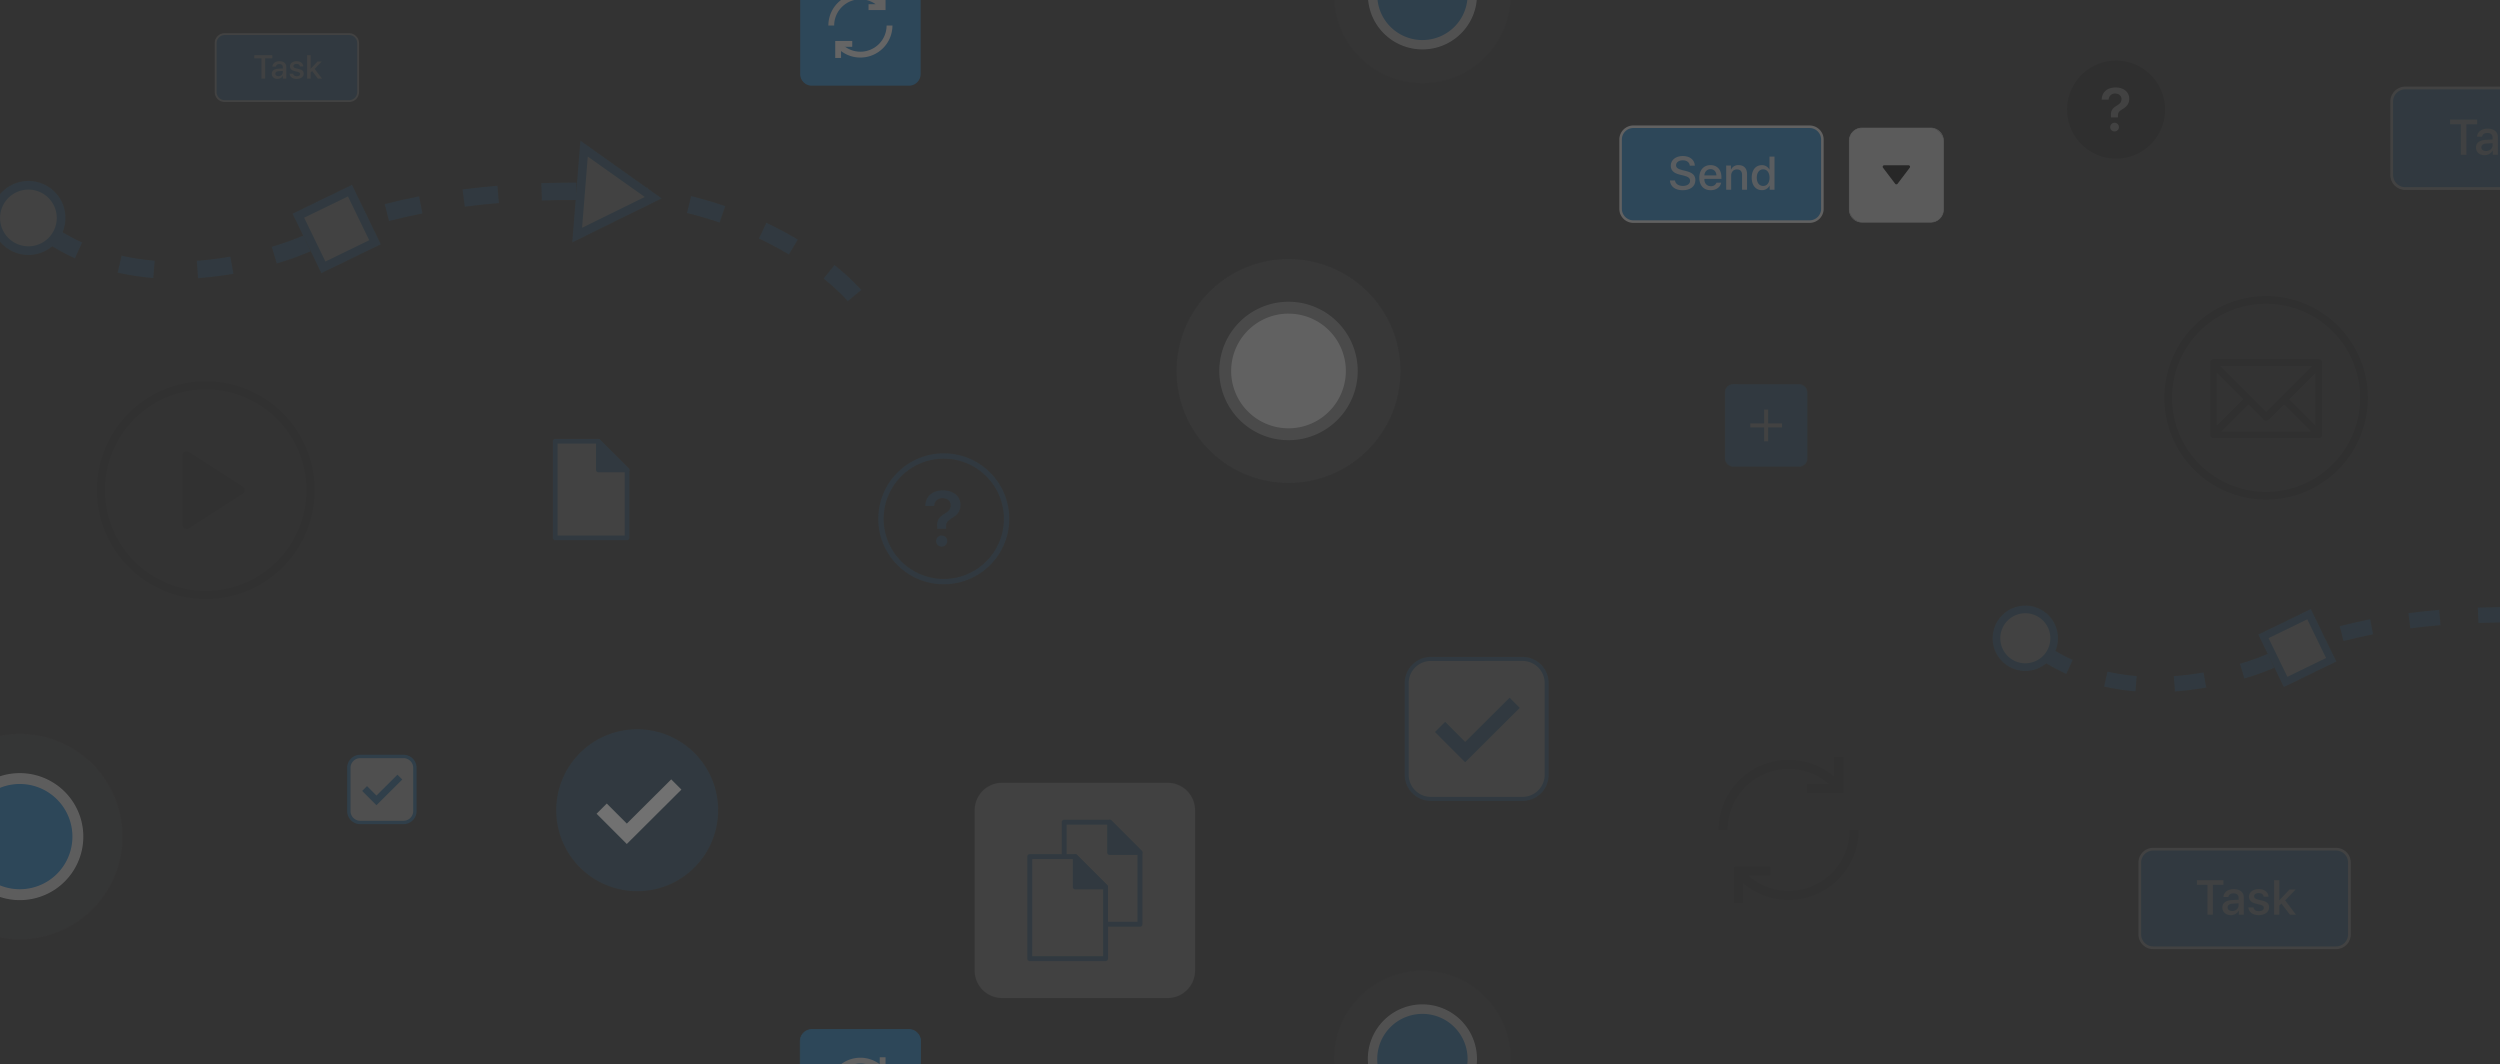 <?xml version="1.0" encoding="UTF-8"?> <svg xmlns="http://www.w3.org/2000/svg" viewBox="0 0 1862.87 793"><rect x="0" y="0" width="1862.87" height="793" fill="#333333" stroke="none"/><defs><style>.cls-1{isolation:isolate;}.cls-2{mix-blend-mode:multiply;}.cls-3{opacity:0.55;}.cls-4{opacity:0.25;}.cls-5{fill:#1b8dde;}.cls-6{fill:#fff;}.cls-7{opacity:0.87;}.cls-8{opacity:0.2;}.cls-9{opacity:0.12;}.cls-10{fill:#e6e6e6;}.cls-11{opacity:0.5;}.cls-12,.cls-15{fill:#888b8d;}.cls-12,.cls-14{opacity:0.15;}.cls-13{opacity:0.75;}.cls-16{fill:#f2f2f2;}.cls-17{opacity:0.45;}.cls-18{fill:#999;}</style></defs><title>Asset 2</title><g class="cls-1"><g id="Layer_2" data-name="Layer 2"><g id="background_cropped" data-name="background cropped"><g class="cls-2"><g class="cls-3"><g class="cls-3"><g class="cls-4"><path class="cls-5" d="M147.57,207.24l-.92-12.92a246.18,246.18,0,0,0,25-3.1L173.93,204A258,258,0,0,1,147.57,207.24Zm-33.34-.09a188.27,188.27,0,0,1-26.5-4l2.87-12.63a175.56,175.56,0,0,0,24.68,3.73Zm92-10.83-3.72-12.41a210.86,210.86,0,0,0,23.59-8.44l5.35,11.79A218.55,218.55,0,0,1,206.18,196.32ZM55.84,192.48a156.32,156.32,0,0,1-23.52-13.22l7.29-10.7a143.56,143.56,0,0,0,21.58,12.12Z"></path><path class="cls-6" d="M38.74,145.54A24.33,24.33,0,0,0,0,150.42v23.94a24.34,24.34,0,1,0,38.74-28.82Z"></path><path class="cls-5" d="M40,142.2l-.48-.49Z"></path><path class="cls-5" d="M38.67,140.79l-.23-.24Z"></path><path class="cls-5" d="M39.55,141.71l-.88-.92Z"></path><path class="cls-5" d="M38.44,140.55l-.32-.33Z"></path><path class="cls-5" d="M40.19,142.37,40,142.2Z"></path><path class="cls-5" d="M40.61,142.81l-.42-.44Z"></path><path class="cls-5" d="M43.91,146.25Z"></path><path class="cls-5" d="M38.12,140.22Z"></path><path class="cls-5" d="M41.08,143.3c.65.68,1.3,1.36,1.84,1.91-.46-.48-1.06-1.09-1.84-1.91l-.47-.49.47.49a27.62,27.62,0,0,0-39-.79A27.2,27.2,0,0,0,0,144.74v35.32c.41.5.84,1,1.29,1.45A27.58,27.58,0,1,0,41.08,143.3ZM3.83,174.81l.41.43Zm.93,1,1.12,1.16Zm2,2.06.9.94ZM7.85,179l.07.08Zm.1.11.29.29Zm27.85-1.48a21.11,21.11,0,1,1,.61-29.84A21.12,21.12,0,0,1,35.8,177.63Z"></path><path class="cls-5" d="M43.42,145.74l.49.51Z"></path><path class="cls-5" d="M42.92,145.21l.5.53Z"></path><path class="cls-5" d="M252.16,177l-4.92-12c2.54-1,5.19-2.07,7.89-3.08l4.51,12.14C257.08,175.07,254.57,176.05,252.16,177Zm37.75-12.36-3.26-12.54c8.19-2.13,16.82-4.08,25.65-5.8l2.48,12.71C306.21,160.72,297.84,162.61,289.91,164.68ZM346.32,154l-1.65-12.85c8.45-1.08,17.21-2,26-2.75l1.08,12.91C363.15,152,354.58,152.93,346.32,154Zm57.48-4.57-.45-12.94c8.51-.3,17.3-.45,26.12-.45v13C420.8,149,412.16,149.13,403.8,149.42Z"></path><rect class="cls-6" x="229.49" y="149.24" width="42.75" height="42.75" transform="translate(-49.32 126.67) rotate(-25.89)"></rect><path class="cls-5" d="M218,159.22l44.28-21.49L283.75,182l-44.28,21.5Zm41.28-12.84-32.63,15.84,15.84,32.63L275.1,179Z"></path><path class="cls-5" d="M631.72,224.37c-.06-.07-6-7.14-18-16.79l8.12-10.09c13.11,10.54,19.59,18.26,19.86,18.58l-9.95,8.29,5-4.14Zm-43.9-34.73c-7.11-4.26-14.61-8.27-22.29-11.91l5.55-11.7c8,3.81,15.92,8,23.4,12.5Zm-51.6-23.79c-7.88-2.69-16.06-5.1-24.31-7.15L515,146.13c8.6,2.14,17.14,4.65,25.37,7.46ZM480.8,152.61l-.75-.11,1.85-12.82.75.11Z"></path><polygon class="cls-6" points="435.26 110.77 486.71 147.27 430.1 175.13 435.26 110.77"></polygon><path class="cls-5" d="M432.48,104.83l60.54,43-66.6,32.77Zm47.92,41.94L438,116.7l-4.25,53Z"></path></g><g class="cls-4"><rect class="cls-5" x="160.7" y="25.42" width="106.17" height="49.92" rx="6.75"></rect><path class="cls-6" d="M260.13,76H167.45A7.43,7.43,0,0,1,160,68.59V32.16a7.43,7.43,0,0,1,7.42-7.42h92.68a7.43,7.43,0,0,1,7.42,7.42V68.59A7.43,7.43,0,0,1,260.13,76ZM167.45,26.09a6.07,6.07,0,0,0-6.07,6.07V68.59a6.07,6.07,0,0,0,6.07,6.07h92.68a6.08,6.08,0,0,0,6.07-6.07V32.16a6.08,6.08,0,0,0-6.07-6.07Z"></path><g class="cls-7"><path class="cls-6" d="M194.85,58.57V43.45H189.5V41.11h13.39v2.34h-5.33V58.57Z"></path><path class="cls-6" d="M202.53,55c0-2.22,1.71-3.59,4.74-3.76l3.48-.21V50c0-1.41-1-2.26-2.55-2.26a2.44,2.44,0,0,0-2.69,1.87H203c.15-2.3,2.11-4,5.25-4s5.06,1.64,5.06,4.19v8.77h-2.5V56.48h-.06a4.57,4.57,0,0,1-4,2.31C204.28,58.79,202.53,57.24,202.53,55Zm8.22-1.15v-1l-3.13.19c-1.56.11-2.45.8-2.45,1.89s.92,1.84,2.33,1.84A3.05,3.05,0,0,0,210.75,53.8Z"></path><path class="cls-6" d="M221.06,45.61c2.83,0,4.82,1.59,4.9,3.85h-2.45c-.12-1.15-1.06-1.86-2.52-1.86s-2.36.69-2.36,1.69c0,.79.63,1.32,2,1.65l2.14.49c2.57.62,3.53,1.59,3.53,3.46,0,2.33-2.16,3.92-5.28,3.92s-5-1.56-5.22-3.89h2.59c.21,1.22,1.15,1.9,2.75,1.9s2.54-.66,2.54-1.68c0-.82-.49-1.26-1.82-1.6L219.54,53c-2.3-.55-3.46-1.75-3.46-3.53C216.08,47.17,218.09,45.61,221.06,45.61Z"></path><path class="cls-6" d="M236.63,45.84h3.07l-5.27,5.48,5.48,7.25h-3l-4.32-5.65L231.46,54v4.57h-2.61V41.11h2.61V51.3h0Z"></path></g></g><g class="cls-4"><path class="cls-5" d="M1862.87,65.54h-70.56a10.16,10.16,0,0,0-10.13,10.13v54.71a10.16,10.16,0,0,0,10.13,10.13h70.56Z"></path><path class="cls-6" d="M1862.87,139.49h-70.56a9.13,9.13,0,0,1-9.12-9.11V75.67a9.13,9.13,0,0,1,9.12-9.12h70.56v-2h-70.56a11.16,11.16,0,0,0-11.15,11.14v54.71a11.16,11.16,0,0,0,11.15,11.14h70.56Z"></path><g class="cls-7"><path class="cls-6" d="M1833.69,115.33V92.61h-8v-3.5h20.11v3.5h-8v22.72Z"></path><path class="cls-6" d="M1845,109.9c0-3.35,2.56-5.4,7.1-5.66l5.24-.3v-1.48c0-2.12-1.44-3.39-3.84-3.39s-3.69,1.09-4,2.79h-3.71c.22-3.45,3.16-6,7.89-6s7.59,2.45,7.59,6.28v13.18h-3.76v-3.14h-.09a6.84,6.84,0,0,1-6,3.47C1847.64,115.66,1845,113.33,1845,109.9Zm12.34-1.73v-1.51l-4.71.29c-2.34.17-3.67,1.2-3.67,2.84s1.38,2.76,3.49,2.76C1855.22,112.55,1857.37,110.66,1857.37,108.17Z"></path></g></g><g class="cls-4"><rect class="cls-5" x="1594.46" y="632.78" width="156.22" height="73.45" rx="9.93"></rect><path class="cls-6" d="M1740.76,707.22H1604.39a10.93,10.93,0,0,1-10.92-10.92V642.71a10.93,10.93,0,0,1,10.92-10.92h136.37a10.93,10.93,0,0,1,10.91,10.92V696.3A10.92,10.92,0,0,1,1740.76,707.22Zm-136.37-73.45a9,9,0,0,0-8.94,8.94V696.3a9,9,0,0,0,8.94,8.94h136.37a9,9,0,0,0,8.93-8.94V642.71a9,9,0,0,0-8.93-8.94Z"></path><g class="cls-7"><path class="cls-6" d="M1644.91,681.56V659.33h-7.86v-3.44h19.69v3.44h-7.84v22.23Z"></path><path class="cls-6" d="M1656,676.25c0-3.28,2.51-5.29,7-5.54l5.12-.3V669c0-2.08-1.4-3.33-3.75-3.33s-3.61,1.07-3.95,2.74h-3.63c.21-3.38,3.1-5.87,7.72-5.87s7.44,2.4,7.44,6.16v12.89h-3.68v-3.07h-.09a6.7,6.7,0,0,1-5.91,3.4C1658.61,681.89,1656,679.61,1656,676.25Zm12.08-1.7v-1.47l-4.6.28c-2.3.16-3.6,1.18-3.6,2.78s1.35,2.7,3.42,2.7A4.48,4.48,0,0,0,1668.12,674.55Z"></path><path class="cls-6" d="M1683.18,662.51c4.16,0,7.08,2.33,7.21,5.66h-3.62c-.17-1.69-1.54-2.74-3.7-2.74s-3.47,1-3.47,2.49c0,1.15.93,1.94,2.87,2.42l3.15.73c3.77.9,5.19,2.33,5.19,5.09,0,3.41-3.18,5.76-7.77,5.76-4.43,0-7.37-2.29-7.67-5.73h3.81c.3,1.8,1.69,2.79,4,2.79s3.73-1,3.73-2.47c0-1.19-.71-1.85-2.67-2.35l-3.34-.82c-3.38-.81-5.09-2.58-5.09-5.19C1675.85,664.8,1678.8,662.51,1683.18,662.51Z"></path><path class="cls-6" d="M1706,662.85h4.52l-7.76,8.06,8.06,10.65h-4.47l-6.35-8.3-1.6,1.58v6.72h-3.84V655.89h3.84v15h0Z"></path></g></g><g class="cls-4"><circle class="cls-5" cx="474.8" cy="603.74" r="58.07" transform="translate(-292.6 635.91) rotate(-54.22)"></circle><path class="cls-5" d="M474.8,664.06a60.33,60.33,0,1,1,42.66-17.67A59.89,59.89,0,0,1,474.8,664.06Zm0-116.1a55.62,55.62,0,0,0-39.46,16.31h0A55.9,55.9,0,1,0,474.8,548Z"></path></g><polygon class="cls-6" points="467.05 628.9 444.53 606.35 452.14 598.75 467.07 613.7 500.16 580.75 507.75 588.37 467.05 628.9"></polygon><g class="cls-4"><circle cx="1576.86" cy="81.72" r="36.54" transform="translate(588.56 1313.15) rotate(-54.22)"></circle><path class="cls-6" d="M1576.45,65.18c6.09,0,10.15,3.51,10.15,8.39,0,3.4-1.69,5.77-4.71,7.57s-3.73,2.84-3.73,5.06v1.29H1573l0-1.58c-.2-3.28,1.09-5.28,4.15-7.08,2.75-1.66,3.69-2.86,3.69-5.06s-1.87-4.06-4.67-4.06a4.55,4.55,0,0,0-4.88,4.5h-5.22C1566.24,69,1569.86,65.18,1576.45,65.18Zm-4,29.59a3.23,3.23,0,1,1,3.24,3.16A3.17,3.17,0,0,1,1572.41,94.77Z"></path></g><g class="cls-4"><path class="cls-5" d="M703.25,435.37a48.77,48.77,0,0,1-34.5-83.27h0a48.79,48.79,0,1,1,34.5,83.27Zm0-93.57a44.5,44.5,0,0,0-31.67,13.12h0a44.8,44.8,0,1,0,31.67-13.12Z"></path><path class="cls-5" d="M702.74,365.39c7.79,0,13,4.5,13,10.76,0,4.35-2.16,7.39-6,9.69s-4.78,3.65-4.78,6.49V394h-6.6l0-2c-.25-4.21,1.4-6.77,5.32-9.07,3.53-2.14,4.72-3.67,4.72-6.49,0-3-2.39-5.2-6-5.2a5.83,5.83,0,0,0-6.26,5.77h-6.68C689.66,370.29,694.29,365.39,702.74,365.39Zm-5.18,37.92a4.14,4.14,0,1,1,4.16,4A4.06,4.06,0,0,1,697.56,403.31Z"></path></g><g class="cls-8"><path d="M1688.62,372.24A75.8,75.8,0,0,1,1635,242.85h0a75.79,75.79,0,1,1,53.59,129.39Zm0-145.91A69.64,69.64,0,0,0,1639,246.87h0a70.12,70.12,0,1,0,49.58-20.54Z"></path><path d="M1727.83,326.45h-78.42A2.45,2.45,0,0,1,1647,324V270.08a2.45,2.45,0,0,1,2.45-2.45h78.42a2.45,2.45,0,0,1,2.45,2.45V324A2.45,2.45,0,0,1,1727.83,326.45Zm-76-4.9h73.52v-49h-73.52Z"></path><path d="M1688.62,313.45a2.69,2.69,0,0,1-1.89-.78L1649,274.88l3.78-3.78,35.89,35.9,35.9-35.9,3.78,3.78-37.79,37.79A2.66,2.66,0,0,1,1688.62,313.45Z"></path><rect x="1711.55" y="292.59" width="5.34" height="34.47" transform="translate(283.03 1302.91) rotate(-45)"></rect><rect x="1645.84" y="307.26" width="34.15" height="5.34" transform="translate(267.9 1266.63) rotate(-45)"></rect></g><g class="cls-9"><path d="M153.28,446.38a81.15,81.15,0,1,1,57.41-23.74A80.89,80.89,0,0,1,153.28,446.38Zm0-156.22a75.07,75.07,0,1,0,53.1,22A74.84,74.84,0,0,0,153.29,290.16Z"></path><polygon points="139.06 339.45 179.16 365.23 139.11 391.02 139.06 339.45"></polygon><path d="M139.11,394.17A3.16,3.16,0,0,1,136,391l-.05-51.57a3.15,3.15,0,0,1,4.85-2.65l40.1,25.78a3.15,3.15,0,0,1,0,5.3l-40.06,25.79A3.15,3.15,0,0,1,139.11,394.17Zm3.1-48.95,0,40,31.09-20Z"></path></g><g class="cls-4"><path class="cls-6" d="M641.12,42.88a23.7,23.7,0,0,1-16.88-7l3.07-3.07A19.53,19.53,0,0,0,660.65,19H665A23.9,23.9,0,0,1,641.12,42.88Z"></path><polygon class="cls-6" points="626.71 43.2 622.37 43.2 622.37 30.53 635.04 30.53 635.04 34.87 626.71 34.87 626.71 43.2"></polygon></g><g class="cls-4"><rect class="cls-10" x="728.12" y="585.14" width="160.54" height="156.7" rx="18.55"></rect><path class="cls-10" d="M870.11,743.69H746.66a20.42,20.42,0,0,1-20.4-20.4V603.69a20.42,20.42,0,0,1,20.4-20.4H870.11a20.43,20.43,0,0,1,20.4,20.4v119.6A20.43,20.43,0,0,1,870.11,743.69ZM746.66,587A16.71,16.71,0,0,0,730,603.69v119.6A16.71,16.71,0,0,0,746.66,740H870.11a16.71,16.71,0,0,0,16.69-16.69V603.69A16.71,16.71,0,0,0,870.11,587Z"></path><g class="cls-2"><polygon class="cls-6" points="826.86 612.66 792.97 612.66 792.97 688.68 849.44 688.68 849.44 635.24 826.86 612.66"></polygon><path class="cls-5" d="M849.44,690.51H793a1.83,1.83,0,0,1-1.83-1.83v-76a1.83,1.83,0,0,1,1.83-1.83h33.89a1.87,1.87,0,0,1,1.3.54L850.74,634a1.83,1.83,0,0,1,.53,1.29v53.44A1.83,1.83,0,0,1,849.44,690.51Zm-54.64-3.66h52.81V636L826.1,614.5H794.8Z"></path><polygon class="cls-5" points="826.86 612.66 826.86 635.24 849.44 635.24 826.86 612.66"></polygon><path class="cls-5" d="M849.44,637.07H826.86a1.83,1.83,0,0,1-1.83-1.83V612.66a1.83,1.83,0,0,1,3.13-1.29L850.74,634a1.83,1.83,0,0,1-1.3,3.12Zm-20.75-3.66H845l-16.33-16.32Z"></path><polygon class="cls-6" points="801.22 638.31 767.33 638.31 767.33 714.32 823.8 714.32 823.8 660.88 801.22 638.31"></polygon><path class="cls-5" d="M823.8,716.15H767.33a1.83,1.83,0,0,1-1.83-1.83v-76a1.83,1.83,0,0,1,1.83-1.84h33.89a1.87,1.87,0,0,1,1.3.54l22.57,22.58a1.8,1.8,0,0,1,.54,1.29v53.44A1.83,1.83,0,0,1,823.8,716.15Zm-54.64-3.66H822V661.64l-21.51-21.5h-31.3Z"></path><polygon class="cls-5" points="801.22 638.31 801.22 660.88 823.8 660.88 801.22 638.31"></polygon><path class="cls-5" d="M823.8,662.72H801.22a1.83,1.83,0,0,1-1.83-1.84V638.31a1.83,1.83,0,0,1,3.13-1.3l22.57,22.58a1.83,1.83,0,0,1-1.29,3.13Zm-20.75-3.67h16.33l-16.33-16.32Z"></path></g></g><g class="cls-11"><path class="cls-12" d="M994.3,0a65.44,65.44,0,0,0,19.11,42.66,65.55,65.55,0,0,0,46.51,19.24,65.57,65.57,0,0,0,46.52-19.24A65.54,65.54,0,0,0,1125.55,0Z"></path><path class="cls-5" d="M1023,0a37,37,0,0,0,10.68,22.44,37.18,37.18,0,0,0,52.58,0A37,37,0,0,0,1096.9,0Z"></path><path class="cls-6" d="M1093.37,0a33.52,33.52,0,0,1-9.62,20,33.74,33.74,0,0,1-47.65,0,33.53,33.53,0,0,1-9.63-20h-7a40.49,40.49,0,0,0,11.71,24.91,40.55,40.55,0,0,0,28.75,11.89,40.57,40.57,0,0,0,28.76-11.89A40.49,40.49,0,0,0,1100.39,0Z"></path></g><g class="cls-13"><path class="cls-5" d="M596.27,0V55.18A8.71,8.71,0,0,0,605,63.86h72.34A8.71,8.71,0,0,0,686,55.18V0Z"></path><path class="cls-6" d="M641.12,42.88a23.7,23.7,0,0,1-16.88-7l3.07-3.07A19.53,19.53,0,0,0,660.65,19H665A23.9,23.9,0,0,1,641.12,42.88Z"></path><polygon class="cls-6" points="626.71 43.2 622.37 43.2 622.37 30.53 635.04 30.53 635.04 34.87 626.71 34.87 626.71 43.2"></polygon><path class="cls-6" d="M626.7,0a23.83,23.83,0,0,0-9.45,19h4.34A19.55,19.55,0,0,1,636.71,0Z"></path><path class="cls-6" d="M645.59,0a19.18,19.18,0,0,1,6.89,3.15h-5.29V7.49h12.68V0Z"></path></g><g class="cls-4"><polygon class="cls-6" points="445.86 328.82 413.76 328.82 413.76 400.81 467.24 400.81 467.24 350.2 445.86 328.82"></polygon><path class="cls-5" d="M467.24,402.54H413.76A1.73,1.73,0,0,1,412,400.8v-72a1.73,1.73,0,0,1,1.73-1.74h32.1a1.69,1.69,0,0,1,1.22.51L468.46,349a1.72,1.72,0,0,1,.51,1.23V400.8A1.74,1.74,0,0,1,467.24,402.54Zm-51.74-3.47h50V350.92l-20.36-20.36H415.5Z"></path><polygon class="cls-5" points="445.86 328.82 445.86 350.2 467.24 350.2 445.86 328.82"></polygon><path class="cls-5" d="M467.24,351.94H445.86a1.74,1.74,0,0,1-1.74-1.73V328.83a1.73,1.73,0,0,1,3-1.23L468.46,349a1.73,1.73,0,0,1-1.22,3Zm-19.65-3.47h15.46L447.59,333Z"></path></g><g class="cls-13"><g class="cls-14"><path class="cls-15" d="M68.87,569.27A76.5,76.5,0,0,0,0,548.31V698.49A76.53,76.53,0,0,0,68.87,569.27ZM21.8,630.46a10,10,0,0,1-14.12,0,10,10,0,0,1,0-14.12h0A10,10,0,0,1,21.8,630.46Z"></path></g><path class="cls-5" d="M45.34,592.8A43.27,43.27,0,0,0,0,582.72v81.36A43.27,43.27,0,0,0,45.34,592.8Z"></path><path class="cls-16" d="M48.21,589.94A47.38,47.38,0,0,0,0,578.45v8.61a39.22,39.22,0,1,1,0,72.68v8.61a47.31,47.31,0,0,0,48.21-78.41Z"></path></g><g class="cls-4"><path class="cls-5" d="M1620.66,515.21l-.81-11.4a218.15,218.15,0,0,0,22.1-2.74l2,11.25A227.39,227.39,0,0,1,1620.66,515.21Zm-29.41-.08a167.34,167.34,0,0,1-23.39-3.54l2.52-11.14a155.36,155.36,0,0,0,21.78,3.29Zm81.14-9.56-3.28-10.95a187.39,187.39,0,0,0,20.82-7.45l4.72,10.41A193.23,193.23,0,0,1,1672.39,505.57Zm-132.68-3.39A138.42,138.42,0,0,1,1519,490.52l6.44-9.45a126.43,126.43,0,0,0,19,10.7Z"></path><path class="cls-6" d="M1524.63,460.68a21.49,21.49,0,1,0-.55,30.38A21.5,21.5,0,0,0,1524.63,460.68Z"></path><path class="cls-5" d="M1526.68,458.7a24.35,24.35,0,1,1-34.42-.62,24.37,24.37,0,0,1,34.42.62Zm-30.92,29.84a18.63,18.63,0,1,0,.47-26.35,18.65,18.65,0,0,0-.47,26.35Z"></path><path class="cls-5" d="M1743.41,466.58l2.88,11.06c7-1.82,14.38-3.49,22-5l-2.19-11.22C1758.25,463,1750.63,464.7,1743.41,466.58Z"></path><path class="cls-5" d="M1708.64,478l4.33,10.57c2.13-.87,4.36-1.74,6.61-2.58l-4-10.71C1713.22,476.14,1710.88,477.06,1708.64,478Z"></path><path class="cls-5" d="M1794.62,456.87l1.46,11.34c7.29-.94,14.86-1.74,22.48-2.37l-1-11.39C1809.82,455.1,1802.08,455.91,1794.62,456.87Z"></path><path class="cls-5" d="M1862.87,452.4c-5.56.05-11.07.17-16.47.36l.4,11.42c5.26-.18,10.65-.3,16.07-.35Z"></path><rect class="cls-6" x="1692.97" y="464.02" width="37.73" height="37.73" transform="translate(-39.04 795.95) rotate(-25.89)"></rect><path class="cls-5" d="M1682.8,472.83l39.09-19,19,39.08-39.09,19Zm36.44-11.33-28.8,14,14,28.8,28.8-14Z"></path></g><g class="cls-4"><rect class="cls-6" x="1048.19" y="491.03" width="104.27" height="104.27" rx="17.99"></rect><path class="cls-5" d="M1134.47,596.8h-68.29a19.51,19.51,0,0,1-19.48-19.49V509a19.51,19.51,0,0,1,19.48-19.49h68.29A19.51,19.51,0,0,1,1154,509v68.29A19.51,19.51,0,0,1,1134.47,596.8Zm-68.29-104.27A16.51,16.51,0,0,0,1049.69,509v68.29a16.51,16.51,0,0,0,16.49,16.49h68.29A16.51,16.51,0,0,0,1151,577.31V509a16.51,16.51,0,0,0-16.49-16.49Z"></path><polygon class="cls-5" points="1091.77 568.02 1069.26 545.47 1076.87 537.87 1091.79 552.82 1124.88 519.87 1132.47 527.49 1091.77 568.02"></polygon></g><g class="cls-13"><rect class="cls-5" x="1207.58" y="94.44" width="150.36" height="70.7" rx="9.55"></rect><path class="cls-6" d="M1348.39,166.09H1217.13a10.51,10.51,0,0,1-10.5-10.51V104a10.52,10.52,0,0,1,10.5-10.51h131.26A10.53,10.53,0,0,1,1358.9,104v51.59A10.52,10.52,0,0,1,1348.39,166.09Zm-131.26-70.7a8.6,8.6,0,0,0-8.59,8.6v51.59a8.6,8.6,0,0,0,8.59,8.6h131.26a8.61,8.61,0,0,0,8.6-8.6V104a8.61,8.61,0,0,0-8.6-8.6Z"></path><g class="cls-7"><path class="cls-6" d="M1248.11,134.5c.27,2.45,2.65,4.06,5.91,4.06s5.36-1.61,5.36-3.82c0-1.92-1.35-3.06-4.55-3.85l-3.21-.77c-4.54-1.1-6.65-3.23-6.65-6.67,0-4.27,3.72-7.2,9-7.2s8.81,2.93,8.93,7.2h-3.74c-.22-2.47-2.26-4-5.24-4s-5,1.51-5,3.7c0,1.75,1.3,2.78,4.49,3.57l2.72.67c5.07,1.2,7.18,3.24,7.18,6.85,0,4.63-3.68,7.52-9.54,7.52-5.49,0-9.19-2.82-9.43-7.3Z"></path><path class="cls-6" d="M1282.5,136.1c-.51,3.29-3.63,5.63-7.76,5.63-5.3,0-8.5-3.58-8.5-9.27s3.26-9.42,8.34-9.42,8.13,3.53,8.13,9v1.26H1270v.23c0,3.13,1.89,5.21,4.85,5.21a4.1,4.1,0,0,0,4.17-2.64ZM1270,130.72h9c-.08-2.76-1.83-4.7-4.42-4.7S1270.18,128,1270,130.72Z"></path><path class="cls-6" d="M1286.27,123.37h3.53v3h.09a5.83,5.83,0,0,1,5.67-3.32c4,0,6.25,2.53,6.25,6.66v11.67h-3.71V130.44c0-2.71-1.27-4.2-3.84-4.2s-4.29,1.85-4.29,4.65v10.5h-3.7Z"></path><path class="cls-6" d="M1305.28,132.38c0-5.69,3-9.31,7.54-9.31a6.16,6.16,0,0,1,5.65,3.29h.07v-9.69h3.72v24.72h-3.6v-3.07h-.07a6.24,6.24,0,0,1-5.74,3.38C1308.29,141.7,1305.28,138.07,1305.28,132.38Zm3.78,0c0,3.8,1.84,6.18,4.77,6.18s4.74-2.41,4.74-6.18-1.9-6.19-4.74-6.19S1309.06,128.59,1309.06,132.38Z"></path></g><rect class="cls-10" x="1377.99" y="95.4" width="70.17" height="70.17" rx="9.48"></rect><path class="cls-10" d="M1438.68,165.81h-51.21a9.73,9.73,0,0,1-9.72-9.72V104.88a9.73,9.73,0,0,1,9.72-9.72h51.21a9.73,9.73,0,0,1,9.72,9.72v51.21A9.73,9.73,0,0,1,1438.68,165.81Zm-51.21-70.17a9.25,9.25,0,0,0-9.24,9.24v51.21a9.25,9.25,0,0,0,9.24,9.24h51.21a9.26,9.26,0,0,0,9.24-9.24V104.88a9.26,9.26,0,0,0-9.24-9.24Z"></path><polygon points="1422.16 124.22 1413.07 136.27 1403.99 124.22 1422.16 124.22"></polygon><path d="M1413.07,137.38a1.1,1.1,0,0,1-.88-.44l-9.09-12a1.11,1.11,0,0,1,.89-1.78h18.17a1.11,1.11,0,0,1,.89,1.78l-9.09,12A1.11,1.11,0,0,1,1413.07,137.38Zm-6.86-12,6.86,9.1,6.86-9.1Z"></path></g><g class="cls-17"><rect class="cls-6" x="259.95" y="563.66" width="49.21" height="49.21" rx="8.49"></rect><path class="cls-5" d="M300.66,614.12H268.43a9.75,9.75,0,0,1-9.74-9.74V572.15a9.75,9.75,0,0,1,9.74-9.74h32.23a9.75,9.75,0,0,1,9.75,9.74v32.23A9.75,9.75,0,0,1,300.66,614.12Zm-32.23-49.21a7.24,7.24,0,0,0-7.23,7.24v32.23a7.23,7.23,0,0,0,7.23,7.23h32.23a7.24,7.24,0,0,0,7.24-7.23V572.15a7.25,7.25,0,0,0-7.24-7.24Z"></path><polygon class="cls-5" points="280.51 599.99 269.88 589.35 273.48 585.76 280.52 592.82 296.14 577.27 299.72 580.86 280.51 599.99"></polygon></g><g class="cls-9"><path d="M1332.83,670.63a51.9,51.9,0,0,1-36.93-15.3l4.79-4.8a45.44,45.44,0,0,0,77.57-32.13h6.79A52.29,52.29,0,0,1,1332.83,670.63Z"></path><polygon points="1298.92 672.85 1292.13 672.85 1292.13 645.82 1319.16 645.82 1319.16 652.6 1298.92 652.6 1298.92 672.85"></polygon><path d="M1287.38,618.4h-6.78a52.22,52.22,0,0,1,89.15-36.92l-4.79,4.79a45.45,45.45,0,0,0-77.58,32.13Z"></path><polygon points="1373.52 590.99 1346.49 590.99 1346.49 584.2 1366.73 584.2 1366.73 563.96 1373.52 563.96 1373.52 590.99"></polygon></g><g class="cls-13"><g class="cls-4"><circle class="cls-15" cx="960.09" cy="276.45" r="47.18"></circle><path class="cls-15" d="M960.09,359.87a83.42,83.42,0,1,1,59-24.4A83.23,83.23,0,0,1,960.09,359.87Zm0-94.31a10.89,10.89,0,1,0,7.7,3.19A10.86,10.86,0,0,0,960.09,265.56Z"></path></g><circle class="cls-6" cx="960.09" cy="276.45" r="47.18"></circle><path class="cls-18" d="M960.09,328a51.58,51.58,0,1,1,36.49-15.09A51.43,51.43,0,0,1,960.09,328Zm0-94.31a42.74,42.74,0,1,0,30.24,12.5A42.66,42.66,0,0,0,960.09,233.71Z"></path></g><g class="cls-4"><rect class="cls-5" x="1285.53" y="286.49" width="61.04" height="61.04" rx="5.91"></rect><path class="cls-5" d="M1340.66,347.71h-49.22a6.09,6.09,0,0,1-6.09-6.09V292.4a6.09,6.09,0,0,1,6.09-6.09h49.22a6.09,6.09,0,0,1,6.09,6.09v49.22A6.09,6.09,0,0,1,1340.66,347.71Zm-49.22-61a5.73,5.73,0,0,0-5.73,5.72v49.22a5.74,5.74,0,0,0,5.73,5.73h49.22a5.74,5.74,0,0,0,5.73-5.73V292.4a5.73,5.73,0,0,0-5.73-5.72Z"></path><rect class="cls-6" x="1304.24" y="315.53" width="23.63" height="2.95"></rect><rect class="cls-6" x="1314.57" y="305.2" width="2.95" height="23.63"></rect></g><g class="cls-11"><g class="cls-14"><path class="cls-15" d="M1125.55,793a65.75,65.75,0,0,0-112.14-50.36h0a65.31,65.31,0,0,0-19.27,46.51c0,1.29.05,2.58.12,3.85Z"></path></g><path class="cls-5" d="M1096.9,793a37.18,37.18,0,1,0-74,0Z"></path><path class="cls-6" d="M1026.45,793a35.06,35.06,0,0,1-.22-3.85,33.68,33.68,0,1,1,67.14,3.85h7a40.66,40.66,0,1,0-81.13-3.85c0,1.3.06,2.58.18,3.85Z"></path></g><g class="cls-13"><path class="cls-5" d="M686,793V775.84a8.71,8.71,0,0,0-8.68-8.68H605a8.71,8.71,0,0,0-8.68,8.68V793Z"></path><path class="cls-5" d="M596.54,793V775.84a8.42,8.42,0,0,1,8.41-8.41h72.34a8.42,8.42,0,0,1,8.41,8.41V793h.54V775.84a9,9,0,0,0-9-9H605a9,9,0,0,0-9,9V793Z"></path><path class="cls-6" d="M636.69,793a19.39,19.39,0,0,1,8.92,0h14.26v-5.18h-4.34V793a23.85,23.85,0,0,0-28.83,0Z"></path></g></g></g></g></g></g></g></svg> 